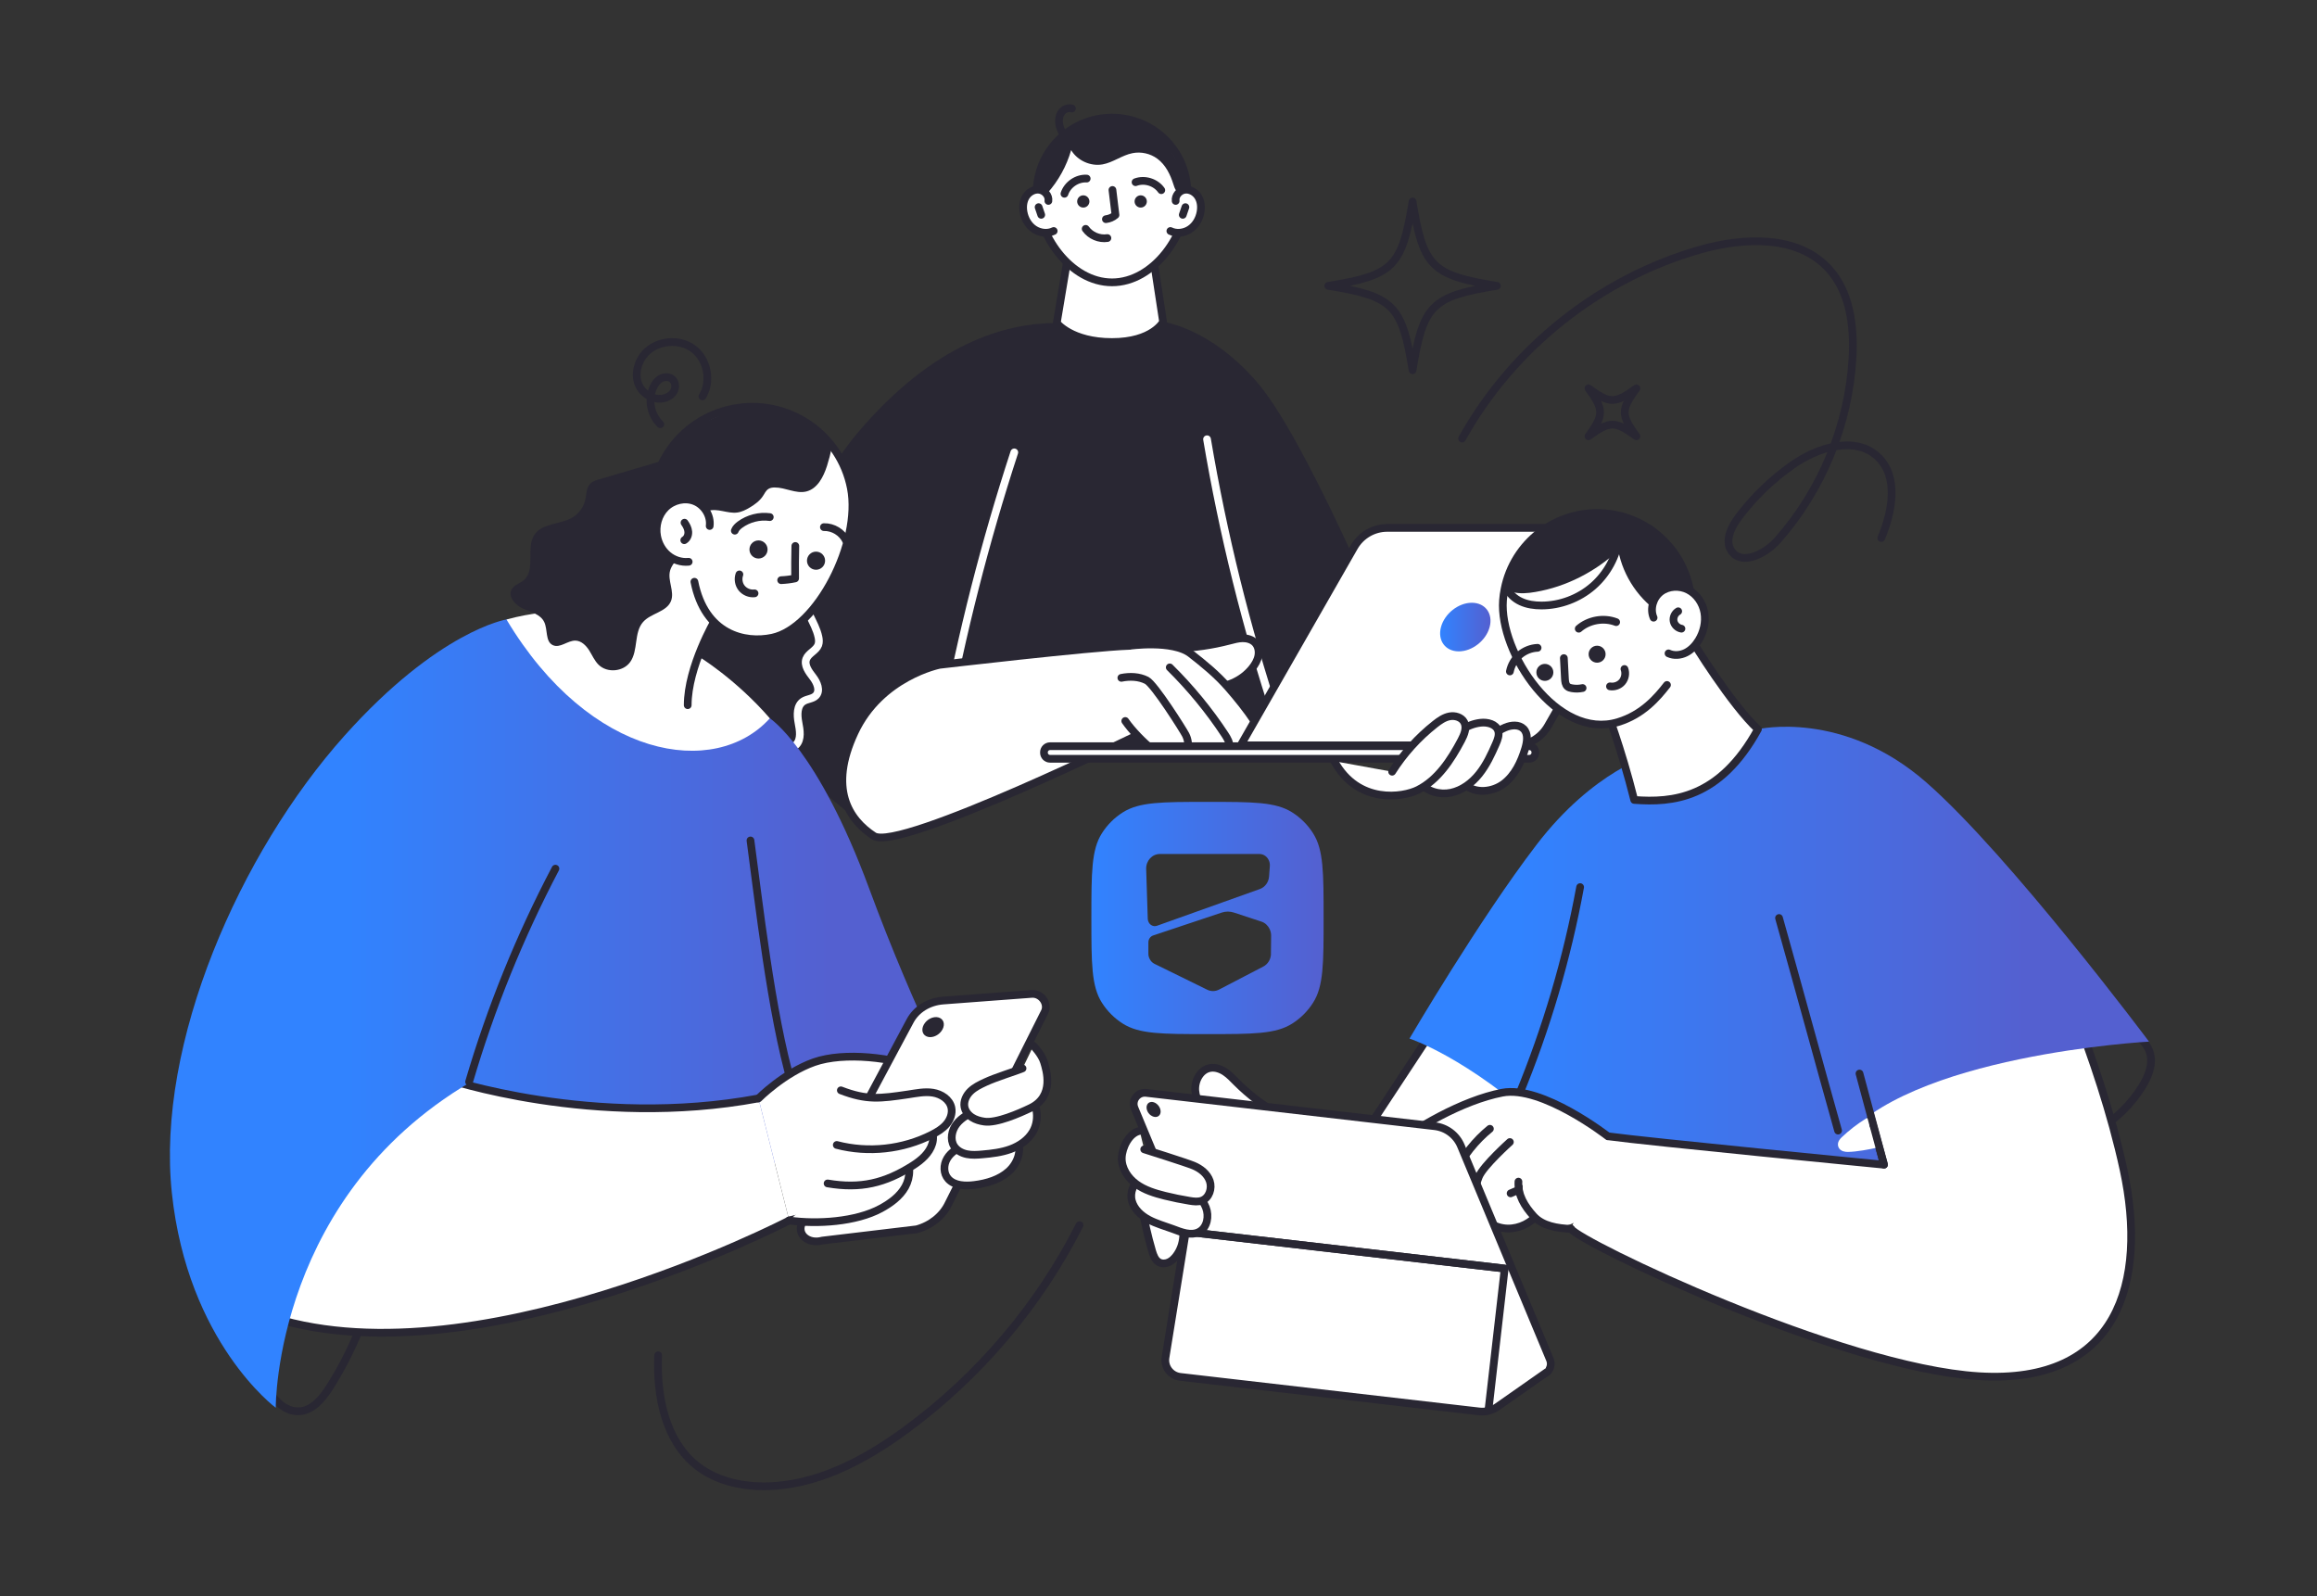 <svg width="450" height="310" viewBox="0 0 450 310" fill="none" xmlns="http://www.w3.org/2000/svg">
<rect x="0" y="0" width="450" height="310" fill="#333333" stroke="none"/>
<path d="M225.904 62.504C225.904 62.504 235.204 63.634 244.394 74.524C253.594 85.404 269.164 122.564 269.164 122.564L253.964 145.814H174.214L164.504 157.654L142.914 139.804C142.914 139.804 151.724 101.544 166.534 84.094C181.344 66.644 195.184 62.744 205.244 62.724C215.304 62.704 225.904 62.504 225.904 62.504Z" fill="#292733"/>
<path d="M234.426 85.305C237.536 103.725 242.046 121.915 247.906 139.655" stroke="white" stroke-width="1.5" stroke-linecap="round" stroke-linejoin="round"/>
<path d="M196.994 87.856C191.304 105.265 186.774 123.045 183.434 141.055" stroke="white" stroke-width="1.5" stroke-linecap="round" stroke-linejoin="round"/>
<path d="M215.275 125.934C216.905 125.654 218.555 125.374 220.215 125.444C221.875 125.514 223.555 125.964 224.855 127.004C226.185 128.064 226.975 129.644 227.685 131.184C228.315 132.564 228.905 134.084 228.545 135.554C228.045 137.574 225.925 138.754 223.915 139.304C222.215 139.764 220.405 139.964 218.685 139.594C216.965 139.224 215.325 138.234 214.405 136.724C213.485 135.214 213.405 133.174 214.395 131.714" fill="white"/>
<path d="M219.253 125.434C211.933 125.674 182.483 129.114 182.483 129.114C182.483 129.114 171.033 131.384 165.963 142.274C160.893 153.154 164.833 159.164 169.713 162.354C174.593 165.544 222.513 141.994 222.513 141.994" fill="white"/>
<path d="M219.253 125.434C211.933 125.674 182.483 129.114 182.483 129.114C182.483 129.114 171.033 131.384 165.963 142.274C160.893 153.154 164.833 159.164 169.713 162.354C174.593 165.544 222.513 141.994 222.513 141.994" stroke="#292733" stroke-width="1.5" stroke-linecap="round" stroke-linejoin="round"/>
<path d="M207.312 50.345L205.242 62.725C205.242 62.725 208.062 66.425 215.962 66.425C223.862 66.425 225.892 62.515 225.892 62.515L223.722 48.305" fill="white"/>
<path d="M207.312 50.345L205.242 62.725C205.242 62.725 208.062 66.425 215.962 66.425C223.862 66.425 225.892 62.515 225.892 62.515L223.722 48.305" stroke="#292733" stroke-width="1.5" stroke-linecap="round" stroke-linejoin="round"/>
<path d="M230.616 37.484C230.616 45.574 224.066 54.834 215.976 54.834C207.886 54.834 201.336 45.564 201.336 37.484C201.336 29.404 207.886 22.844 215.976 22.844C224.066 22.844 230.616 29.394 230.616 37.484Z" fill="white" stroke="#292733" stroke-width="1.5" stroke-linecap="round" stroke-linejoin="round"/>
<path d="M210.393 40.314C211.05 40.314 211.583 39.781 211.583 39.124C211.583 38.466 211.05 37.934 210.393 37.934C209.736 37.934 209.203 38.466 209.203 39.124C209.203 39.781 209.736 40.314 210.393 40.314Z" fill="#292733"/>
<path d="M221.545 40.314C222.203 40.314 222.735 39.781 222.735 39.124C222.735 38.466 222.203 37.934 221.545 37.934C220.888 37.934 220.355 38.466 220.355 39.124C220.355 39.781 220.888 40.314 221.545 40.314Z" fill="#292733"/>
<path d="M216.055 36.895C216.255 38.514 216.445 40.135 216.645 41.755C216.125 42.205 215.465 42.484 214.785 42.565" stroke="#292733" stroke-width="1.5" stroke-linecap="round" stroke-linejoin="round"/>
<path d="M206.734 37.632C207.314 35.842 209.184 34.572 211.054 34.682" stroke="#292733" stroke-width="1.5" stroke-linecap="round" stroke-linejoin="round"/>
<path d="M225.543 36.932C224.463 35.392 222.303 34.722 220.543 35.382" stroke="#292733" stroke-width="1.5" stroke-linecap="round" stroke-linejoin="round"/>
<path d="M210.855 44.445C211.795 45.755 213.486 46.475 215.076 46.235" stroke="#292733" stroke-width="1.5" stroke-linecap="round" stroke-linejoin="round"/>
<path d="M203.425 37.514C205.565 35.114 207.155 32.234 208.035 29.154C209.255 31.194 211.805 32.344 214.145 31.924C216.185 31.554 217.915 30.144 219.955 29.744C221.615 29.414 223.405 29.814 224.775 30.824C226.385 32.014 227.315 33.924 227.905 35.834C228.135 36.594 228.505 37.514 229.295 37.574C229.895 37.624 230.405 37.074 230.525 36.494C230.645 35.914 230.465 35.304 230.265 34.744C229.705 33.234 228.905 31.814 228.095 30.424C226.755 28.124 225.255 25.754 222.905 24.514C221.325 23.684 219.505 23.444 217.715 23.354C213.445 23.134 208.815 23.834 205.705 26.774C202.745 29.574 201.735 33.814 200.875 37.794" fill="#292733"/>
<path d="M203.614 39.022C203.764 37.992 202.874 36.992 201.844 36.852C200.814 36.712 199.774 37.332 199.234 38.222C198.694 39.112 198.604 40.212 198.794 41.232C199.034 42.542 199.744 43.782 200.854 44.522C201.964 45.262 203.454 45.452 204.644 44.862" fill="white"/>
<path d="M203.614 39.022C203.764 37.992 202.874 36.992 201.844 36.852C200.814 36.712 199.774 37.332 199.234 38.222C198.694 39.112 198.604 40.212 198.794 41.232C199.034 42.542 199.744 43.782 200.854 44.522C201.964 45.262 203.454 45.452 204.644 44.862" stroke="#292733" stroke-width="1.5" stroke-linecap="round" stroke-linejoin="round"/>
<path d="M201.715 40.23C201.885 40.73 202.055 41.221 202.225 41.721" stroke="#292733" stroke-width="1.5" stroke-linecap="round" stroke-linejoin="round"/>
<path d="M228.335 39.022C228.185 37.992 229.075 36.992 230.105 36.852C231.135 36.712 232.175 37.332 232.715 38.222C233.255 39.112 233.345 40.212 233.155 41.232C232.915 42.542 232.205 43.782 231.095 44.522C229.995 45.262 228.495 45.452 227.305 44.862" fill="white"/>
<path d="M228.335 39.022C228.185 37.992 229.075 36.992 230.105 36.852C231.135 36.712 232.175 37.332 232.715 38.222C233.255 39.112 233.345 40.212 233.155 41.232C232.915 42.542 232.205 43.782 231.095 44.522C229.995 45.262 228.495 45.452 227.305 44.862" stroke="#292733" stroke-width="1.5" stroke-linecap="round" stroke-linejoin="round"/>
<path d="M230.225 40.23L229.715 41.721" stroke="#292733" stroke-width="1.5" stroke-linecap="round" stroke-linejoin="round"/>
<path d="M228.453 125.903C231.923 125.803 235.383 125.313 238.743 124.433C239.603 124.213 240.463 123.963 241.343 123.953C242.223 123.943 243.163 124.203 243.763 124.843C244.373 125.493 244.553 126.473 244.393 127.353C244.233 128.233 243.763 129.033 243.213 129.733C241.203 132.273 237.873 133.703 234.643 133.413" fill="white"/>
<path d="M228.453 125.903C231.923 125.803 235.383 125.313 238.743 124.433C239.603 124.213 240.463 123.963 241.343 123.953C242.223 123.943 243.163 124.203 243.763 124.843C244.373 125.493 244.553 126.473 244.393 127.353C244.233 128.233 243.763 129.033 243.213 129.733C241.203 132.273 237.873 133.703 234.643 133.413" stroke="#292733" stroke-width="1.5" stroke-linecap="round" stroke-linejoin="round"/>
<path d="M206.445 26.024C206.095 25.364 205.785 24.654 205.695 23.914C205.605 23.174 205.735 22.374 206.195 21.774C206.655 21.174 207.475 20.844 208.195 21.074" stroke="#292733" stroke-width="1.5" stroke-linecap="round" stroke-linejoin="round"/>
<path d="M219.254 125.432C219.254 125.432 227.764 124.222 231.254 126.942C233.834 128.952 236.364 131.032 238.514 133.492C240.364 135.612 242.134 137.802 243.694 140.152C244.294 141.062 244.874 142.012 245.104 143.072C245.334 144.132 245.144 145.342 244.384 146.122C243.724 146.792 242.724 147.052 241.784 146.972C240.844 146.892 239.954 146.512 239.124 146.072C234.734 143.752 231.554 139.702 228.524 135.772" fill="white"/>
<path d="M219.254 125.432C219.254 125.432 227.764 124.222 231.254 126.942C233.834 128.952 236.364 131.032 238.514 133.492C240.364 135.612 242.134 137.802 243.694 140.152C244.294 141.062 244.874 142.012 245.104 143.072C245.334 144.132 245.144 145.342 244.384 146.122C243.724 146.792 242.724 147.052 241.784 146.972C240.844 146.892 239.954 146.512 239.124 146.072C234.734 143.752 231.554 139.702 228.524 135.772" stroke="#292733" stroke-width="1.5" stroke-linecap="round" stroke-linejoin="round"/>
<path d="M227.186 129.613C231.196 133.573 234.796 137.943 237.896 142.653C238.396 143.413 238.906 144.273 238.756 145.173C238.626 145.953 237.986 146.593 237.256 146.883C236.526 147.173 235.696 147.193 234.906 147.103C232.256 146.803 229.826 145.443 227.806 143.703C225.786 141.963 224.146 139.843 222.516 137.743" fill="white"/>
<path d="M227.186 129.613C231.196 133.573 234.796 137.943 237.896 142.653C238.396 143.413 238.906 144.273 238.756 145.173C238.626 145.953 237.986 146.593 237.256 146.883C236.526 147.173 235.696 147.193 234.906 147.103C232.256 146.803 229.826 145.443 227.806 143.703C225.786 141.963 224.146 139.843 222.516 137.743" stroke="#292733" stroke-width="1.5" stroke-linecap="round" stroke-linejoin="round"/>
<path d="M218.545 140.024C219.775 141.814 222.145 144.274 223.875 145.594C224.885 146.364 226.005 147.064 227.265 147.214C228.525 147.364 229.935 146.834 230.485 145.704C230.935 144.774 230.745 143.644 230.285 142.724C229.825 141.804 224.205 132.904 222.705 132.134C221.205 131.374 219.435 131.314 217.785 131.644" fill="white"/>
<path d="M218.545 140.024C219.775 141.814 222.145 144.274 223.875 145.594C224.885 146.364 226.005 147.064 227.265 147.214C228.525 147.364 229.935 146.834 230.485 145.704C230.935 144.774 230.745 143.644 230.285 142.724C229.825 141.804 224.205 132.904 222.705 132.134C221.205 131.374 219.435 131.314 217.785 131.644" stroke="#292733" stroke-width="1.5" stroke-linecap="round" stroke-linejoin="round"/>
<path d="M297.014 144.922H203.934C203.282 144.922 202.754 145.45 202.754 146.102V146.182C202.754 146.834 203.282 147.362 203.934 147.362H297.014C297.666 147.362 298.194 146.834 298.194 146.182V146.102C298.194 145.45 297.666 144.922 297.014 144.922Z" fill="white" stroke="#292733" stroke-width="1.5" stroke-linecap="round" stroke-linejoin="round"/>
<path d="M294.195 144.753H240.965L263.005 106.243C264.325 103.943 266.765 102.523 269.415 102.523H319.545C320.925 102.523 321.785 104.013 321.105 105.213L300.605 141.033C299.285 143.333 296.845 144.753 294.195 144.753Z" fill="white" stroke="#292733" stroke-width="1.5" stroke-linecap="round" stroke-linejoin="round"/>
<path d="M284.523 152.382C286.553 154.192 289.883 153.852 292.053 152.212C294.223 150.572 295.433 147.962 296.223 145.352C296.603 144.072 296.843 142.502 295.903 141.552C295.013 140.652 293.503 140.792 292.343 141.282C290.583 142.012 289.103 143.392 288.243 145.092" fill="white"/>
<path d="M284.523 152.382C286.553 154.192 289.883 153.852 292.053 152.212C294.223 150.572 295.433 147.962 296.223 145.352C296.603 144.072 296.843 142.502 295.903 141.552C295.013 140.652 293.503 140.792 292.343 141.282C290.583 142.012 289.103 143.392 288.243 145.092" stroke="#292733" stroke-width="1.5" stroke-linecap="round" stroke-linejoin="round"/>
<path d="M275.754 151.955C277.114 153.735 279.604 154.415 281.804 153.955C283.994 153.495 285.884 152.055 287.284 150.305C288.684 148.555 289.634 146.495 290.534 144.445C290.884 143.635 291.234 142.735 290.964 141.905C290.544 140.615 288.884 140.205 287.534 140.365C284.894 140.665 282.464 142.375 281.284 144.755" fill="white"/>
<path d="M275.754 151.955C277.114 153.735 279.604 154.415 281.804 153.955C283.994 153.495 285.884 152.055 287.284 150.305C288.684 148.555 289.634 146.495 290.534 144.445C290.884 143.635 291.234 142.735 290.964 141.905C290.544 140.615 288.884 140.205 287.534 140.365C284.894 140.665 282.464 142.375 281.284 144.755" stroke="#292733" stroke-width="1.5" stroke-linecap="round" stroke-linejoin="round"/>
<path d="M259.145 147.833C263.795 156.293 272.535 154.843 275.385 153.413C279.255 151.463 281.765 147.613 283.795 143.783C284.375 142.683 284.945 141.343 284.355 140.243C283.845 139.293 282.595 138.923 281.535 139.123C280.475 139.323 279.555 139.973 278.705 140.643C275.435 143.223 272.605 146.353 270.375 149.873" fill="white"/>
<path d="M259.145 147.833C263.795 156.293 272.535 154.843 275.385 153.413C279.255 151.463 281.765 147.613 283.795 143.783C284.375 142.683 284.945 141.343 284.355 140.243C283.845 139.293 282.595 138.923 281.535 139.123C280.475 139.323 279.555 139.973 278.705 140.643C275.435 143.223 272.605 146.353 270.375 149.873" stroke="#292733" stroke-width="1.5" stroke-linecap="round" stroke-linejoin="round"/>
<path d="M289.313 121.783C290.013 119.173 288.463 117.062 285.853 117.062C283.243 117.062 280.563 119.173 279.863 121.783C279.163 124.393 280.713 126.503 283.323 126.503C285.933 126.503 288.613 124.393 289.313 121.783Z" fill="url(#paint0_linear_8300_324)"/>
<path fill-rule="evenodd" clip-rule="evenodd" d="M255.025 161.834C253.985 160.194 252.595 158.804 250.965 157.774C247.755 155.734 243.345 155.734 234.515 155.734C225.685 155.734 221.285 155.734 218.065 157.774C216.425 158.814 215.035 160.204 214.005 161.834C211.965 165.044 211.965 169.454 211.965 178.284C211.965 187.114 211.965 191.514 214.005 194.734C215.045 196.374 216.435 197.764 218.065 198.794C221.275 200.834 225.685 200.834 234.515 200.834C243.345 200.834 247.745 200.834 250.965 198.794C252.605 197.754 253.995 196.364 255.025 194.734C257.065 191.524 257.065 187.114 257.065 178.284C257.065 169.454 257.065 165.054 255.025 161.834ZM222.605 168.764C222.555 167.174 223.765 165.854 225.265 165.854H244.605C245.385 165.854 246.055 166.324 246.385 167.004C246.565 167.354 246.655 167.754 246.625 168.184L246.475 170.214C246.395 171.344 245.685 172.304 244.675 172.664L224.705 179.794C224.055 180.024 223.375 179.694 223.085 179.094C222.985 178.904 222.925 178.694 222.915 178.454L222.605 168.764ZM246.845 185.224C246.835 186.284 246.255 187.244 245.355 187.714L236.765 192.184C236.045 192.564 235.195 192.574 234.465 192.214L224.215 187.184C223.805 186.984 223.485 186.644 223.285 186.234C223.125 185.924 223.035 185.584 223.035 185.214V183.014C223.035 182.404 223.415 181.854 223.965 181.674L237.275 177.234C238.055 176.974 238.885 176.974 239.665 177.234L244.985 178.984C245.685 179.214 246.235 179.724 246.555 180.374C246.765 180.784 246.885 181.264 246.875 181.754L246.835 185.234L246.845 185.224Z" fill="url(#paint1_linear_8300_324)"/>
<path d="M290.725 55.513C278.065 57.563 276.395 59.233 274.345 71.893C272.295 59.233 270.625 57.563 257.965 55.513C270.625 53.463 272.295 51.793 274.345 39.133C276.395 51.793 278.065 53.463 290.725 55.513Z" stroke="#292733" stroke-width="1.5" stroke-linecap="round" stroke-linejoin="round"/>
<path d="M317.814 84.732C313.634 81.712 312.684 81.712 308.504 84.732C311.524 80.552 311.524 79.602 308.504 75.422C312.684 78.442 313.634 78.442 317.814 75.422C314.794 79.602 314.794 80.552 317.814 84.732Z" stroke="#292733" stroke-width="1.5" stroke-linecap="round" stroke-linejoin="round"/>
<path d="M156.164 115.273C155.924 118.253 158.344 120.783 158.954 123.703C159.064 124.203 159.104 124.743 158.934 125.233C158.514 126.373 157.034 126.843 156.594 127.973C156.124 129.203 157.094 130.473 157.894 131.513C158.704 132.563 159.374 134.133 158.464 135.093C157.834 135.753 156.764 135.713 156.004 136.213C154.744 137.033 154.794 138.863 155.074 140.333C155.354 141.803 155.664 143.533 154.644 144.633C153.784 145.563 152.344 145.603 151.074 145.473C147.184 145.093 143.374 143.823 140.044 141.773C137.604 140.273 135.314 138.323 132.504 137.813C130.944 137.523 129.144 137.633 128.024 136.513C127.214 135.703 127.014 134.473 126.864 133.333C126.264 128.823 125.774 123.803 128.434 120.123" fill="#292733"/>
<path d="M156.164 115.273C155.924 118.253 158.344 120.783 158.954 123.703C159.064 124.203 159.104 124.743 158.934 125.233C158.514 126.373 157.034 126.843 156.594 127.973C156.124 129.203 157.094 130.473 157.894 131.513C158.704 132.563 159.374 134.133 158.464 135.093C157.834 135.753 156.764 135.713 156.004 136.213C154.744 137.033 154.794 138.863 155.074 140.333C155.354 141.803 155.664 143.533 154.644 144.633C153.784 145.563 152.344 145.603 151.074 145.473C147.184 145.093 143.374 143.823 140.044 141.773C137.604 140.273 135.314 138.323 132.504 137.813C130.944 137.523 129.144 137.633 128.024 136.513C127.214 135.703 127.014 134.473 126.864 133.333C126.264 128.823 125.774 123.803 128.434 120.123" stroke="white" stroke-width="1.5" stroke-linecap="round" stroke-linejoin="round"/>
<path d="M48.727 261.105C49.257 263.985 50.277 266.785 51.717 269.345C53.087 271.785 55.317 274.235 58.107 274.085C60.737 273.945 62.637 271.595 64.047 269.375C68.437 262.455 71.587 254.735 73.287 246.715" stroke="#292733" stroke-width="1.5" stroke-linecap="round" stroke-linejoin="round"/>
<path d="M149.513 139.495C149.513 139.495 158.833 145.545 168.793 172.525C177.773 196.855 187.323 214.975 187.323 214.975L144.993 221.765L130.523 138.645L149.513 139.505V139.495Z" fill="url(#paint2_linear_8300_324)"/>
<path d="M141.646 139.143C141.646 139.143 151.386 167.023 154.466 185.503C157.546 203.973 149.516 228.943 149.516 228.943H90.156L76.816 206.363L98.366 120.293L141.646 139.133V139.143Z" fill="url(#paint3_linear_8300_324)"/>
<path d="M153.275 237.035C153.275 237.035 91.105 269.365 51.164 255.285C48.084 226.895 86.394 209.445 86.394 209.445C86.394 209.445 115.295 219.295 147.305 213.325" fill="white"/>
<path d="M153.275 237.035C153.275 237.035 91.105 269.365 51.164 255.285C48.084 226.895 86.394 209.445 86.394 209.445C86.394 209.445 115.295 219.295 147.305 213.325" stroke="#292733" stroke-width="1.5" stroke-linecap="round" stroke-linejoin="round"/>
<path d="M98.365 120.303C98.365 120.303 85.195 122.423 66.895 142.893C46.595 165.603 30.295 202.603 33.375 231.673C36.455 260.753 53.555 273.403 53.555 273.403C53.555 273.403 53.215 231.333 93.235 209.093C100.765 181.043 111.025 157.443 111.025 157.443L98.365 120.293V120.303Z" fill="url(#paint4_linear_8300_324)"/>
<path d="M135.607 127.444C135.607 127.444 142.837 131.804 149.517 139.504C138.857 151.284 114.617 147.464 98.367 120.314C108.117 117.614 117.347 118.984 117.347 118.984" fill="white"/>
<path d="M133.565 136.955C133.565 129.475 138.855 120.445 138.855 120.445C138.855 120.445 135.185 105.735 131.075 103.965C126.955 102.195 121.415 111.275 112.395 120.305" fill="white"/>
<path d="M133.565 136.955C133.565 129.475 138.855 120.445 138.855 120.445C138.855 120.445 135.185 105.735 131.075 103.965C126.955 102.195 121.415 111.275 112.395 120.305" stroke="#292733" stroke-width="1.5" stroke-linecap="round" stroke-linejoin="round"/>
<path d="M129.444 106.713C128.364 104.483 127.404 104.503 126.954 102.193C124.914 91.623 131.834 81.393 142.414 79.353C152.984 77.313 163.214 84.233 165.254 94.813C167.294 105.383 158.734 121.963 150.004 123.843C144.604 125.003 136.894 123.223 134.864 112.983" fill="white"/>
<path d="M129.444 106.713C128.364 104.483 127.404 104.503 126.954 102.193C124.914 91.623 131.834 81.393 142.414 79.353C152.984 77.313 163.214 84.233 165.254 94.813C167.294 105.383 158.734 121.963 150.004 123.843C144.604 125.003 136.894 123.223 134.864 112.983" stroke="#292733" stroke-width="1.5" stroke-linecap="round" stroke-linejoin="round"/>
<path d="M147.315 108.473C148.287 108.473 149.075 107.685 149.075 106.713C149.075 105.741 148.287 104.953 147.315 104.953C146.343 104.953 145.555 105.741 145.555 106.713C145.555 107.685 146.343 108.473 147.315 108.473Z" fill="#292733"/>
<path d="M158.487 110.653C159.459 110.653 160.247 109.865 160.247 108.893C160.247 107.921 159.459 107.133 158.487 107.133C157.515 107.133 156.727 107.921 156.727 108.893C156.727 109.865 157.515 110.653 158.487 110.653Z" fill="#292733"/>
<path d="M154.465 106.035C154.415 108.135 154.405 110.235 154.425 112.335C153.535 112.525 152.625 112.635 151.715 112.675" stroke="#292733" stroke-width="1.5" stroke-linecap="round" stroke-linejoin="round"/>
<path d="M142.715 103.063C142.895 102.583 143.295 102.213 143.705 101.903C145.355 100.693 147.485 100.143 149.505 100.423" stroke="#292733" stroke-width="1.5" stroke-linecap="round" stroke-linejoin="round"/>
<path d="M160.016 102.373C161.806 102.323 163.576 103.403 164.336 105.023" stroke="#292733" stroke-width="1.5" stroke-linecap="round" stroke-linejoin="round"/>
<path d="M143.605 111.555C143.285 112.435 143.455 113.485 144.045 114.215C144.635 114.945 145.615 115.345 146.545 115.235" stroke="#292733" stroke-width="1.5" stroke-linecap="round" stroke-linejoin="round"/>
<path d="M161.565 86.822C161.315 88.062 160.995 89.292 160.615 90.492C159.935 92.612 158.755 94.922 156.595 95.452C154.575 95.942 152.545 94.662 150.465 94.672C150.035 94.672 149.575 94.732 149.215 94.972C148.735 95.292 148.495 95.852 148.175 96.332C147.555 97.282 146.605 97.972 145.635 98.552C144.865 99.012 144.045 99.432 143.155 99.542C141.265 99.782 139.315 98.632 137.515 99.232C136.435 99.592 135.655 100.502 134.895 101.352C133.865 102.512 132.765 103.612 131.615 104.652C131.425 104.822 131.215 105.002 130.965 105.072C130.585 105.182 130.185 105.012 129.815 104.842C129.105 104.522 128.375 104.192 127.825 103.642C126.815 102.652 126.525 101.142 126.425 99.722C126.195 96.612 126.595 93.432 127.795 90.562C128.995 87.682 131.035 85.132 133.695 83.502C134.745 82.862 135.865 82.372 136.995 81.882C138.295 81.312 139.595 80.742 140.905 80.182C141.895 79.752 142.895 79.312 143.935 79.062C147.595 78.162 151.435 79.472 154.795 81.192C157.105 82.372 159.395 83.822 160.755 86.032" fill="#292733"/>
<path d="M128.257 89.594C124.267 90.764 120.287 91.944 116.297 93.114C115.717 93.284 115.127 93.464 114.687 93.884C113.857 94.674 113.917 95.974 113.667 97.084C113.347 98.494 112.437 99.754 111.197 100.494C108.827 101.904 105.347 101.554 103.807 103.834C102.057 106.414 104.117 110.664 101.737 112.674C100.987 113.304 99.897 113.574 99.397 114.414C98.557 115.844 100.067 117.544 101.587 118.204C103.107 118.864 104.967 119.294 105.687 120.784C106.417 122.284 105.867 124.584 107.367 125.294C108.757 125.954 110.237 124.374 111.767 124.414C112.897 124.444 113.807 125.344 114.417 126.294C115.017 127.244 115.457 128.324 116.267 129.114C117.937 130.744 121.047 130.464 122.397 128.564C123.997 126.304 123.077 122.834 124.917 120.774C126.437 119.074 129.437 118.864 130.307 116.754C131.067 114.894 129.597 112.734 130.147 110.804C130.727 108.754 133.427 107.324 132.887 105.264" fill="#292733"/>
<path d="M137.833 102.152C138.093 100.142 136.783 98.082 134.903 97.332C133.023 96.582 130.733 97.132 129.293 98.552C127.843 99.972 127.253 102.152 127.623 104.142C127.883 105.562 128.623 106.902 129.733 107.832C130.843 108.762 132.323 109.252 133.753 109.102" fill="white"/>
<path d="M137.833 102.152C138.093 100.142 136.783 98.082 134.903 97.332C133.023 96.582 130.733 97.132 129.293 98.552C127.843 99.972 127.253 102.152 127.623 104.142C127.883 105.562 128.623 106.902 129.733 107.832C130.843 108.762 132.323 109.252 133.753 109.102" stroke="#292733" stroke-width="1.5" stroke-linecap="round" stroke-linejoin="round"/>
<path d="M132.945 101.512C133.315 102.032 133.625 102.622 133.675 103.262C133.725 103.902 133.455 104.592 132.895 104.912" stroke="#292733" stroke-width="1.5" stroke-linecap="round" stroke-linejoin="round"/>
<path d="M91.106 210.103C95.305 195.793 100.935 181.903 107.875 168.703" stroke="#292733" stroke-width="1.5" stroke-linecap="round" stroke-linejoin="round"/>
<path d="M153.774 210.513C149.764 196.863 147.314 174.623 145.754 163.223" stroke="#292733" stroke-width="1.5" stroke-linecap="round" stroke-linejoin="round"/>
<path d="M147.316 213.325C147.316 213.325 152.256 208.345 158.106 206.285C163.966 204.225 173.566 205.365 179.306 207.695L165.526 233.965L153.276 237.025" fill="white"/>
<path d="M147.316 213.325C147.316 213.325 152.256 208.345 158.106 206.285C163.966 204.225 173.566 205.365 179.306 207.695L165.526 233.965L153.276 237.025" stroke="#292733" stroke-width="1.5" stroke-linecap="round" stroke-linejoin="round"/>
<path d="M200.376 193.023L183.196 194.313C180.396 194.523 177.976 195.993 176.756 198.273L155.826 237.423C154.626 239.663 156.926 241.703 159.716 240.933L178.036 238.743C180.826 237.983 183.116 236.113 184.226 233.743L202.916 196.473C203.666 194.873 202.216 192.883 200.376 193.023Z" fill="white" stroke="#292733" stroke-width="1.5" stroke-linecap="round" stroke-linejoin="round"/>
<path d="M182.824 200.273C182.094 201.253 180.784 201.693 179.894 201.253C179.004 200.813 178.884 199.653 179.634 198.663C180.384 197.673 181.694 197.263 182.574 197.713C183.454 198.163 183.554 199.303 182.824 200.273Z" fill="#292733"/>
<path d="M163.896 233.383C160.996 236.083 155.856 235.343 153.366 232.263C150.876 229.183 150.996 224.483 153.116 221.143C154.866 218.383 157.816 216.463 161.006 215.783C164.196 215.103 167.596 215.613 170.546 217.013C171.736 217.583 172.916 218.363 173.446 219.563C174.056 220.953 173.676 222.563 173.126 223.973C171.676 227.703 169.126 230.993 165.876 233.333" fill="white"/>
<path d="M153.273 237.033C158.703 237.793 166.253 237.313 171.073 234.703C172.953 233.683 174.773 232.363 175.813 230.493C176.853 228.623 176.953 226.103 175.583 224.453L166.453 224.943" fill="white"/>
<path d="M153.273 237.033C158.703 237.793 166.253 237.313 171.073 234.703C172.953 233.683 174.773 232.363 175.813 230.493C176.853 228.623 176.953 226.103 175.583 224.453L166.453 224.943" stroke="#292733" stroke-width="1.5" stroke-linecap="round" stroke-linejoin="round"/>
<path d="M160.734 229.834C167.134 230.914 171.834 229.814 177.284 226.364C178.924 225.324 180.504 223.964 181.064 222.104C181.624 220.244 180.714 217.854 178.824 217.424L164.794 217.074" fill="white"/>
<path d="M160.734 229.834C167.134 230.914 171.834 229.814 177.284 226.364C178.924 225.324 180.504 223.964 181.064 222.104C181.624 220.244 180.714 217.854 178.824 217.424L164.794 217.074" stroke="#292733" stroke-width="1.5" stroke-linecap="round" stroke-linejoin="round"/>
<path d="M163.306 211.754C168.376 213.704 170.946 213.344 176.326 212.554C177.946 212.314 179.576 211.954 181.196 212.214C182.816 212.474 184.436 213.514 184.776 215.114C185.016 216.244 184.566 217.444 183.806 218.334C183.046 219.224 182.036 219.824 181.006 220.354C175.356 223.234 168.646 223.964 162.516 222.364" fill="white"/>
<path d="M163.306 211.754C168.376 213.704 170.946 213.344 176.326 212.554C177.946 212.314 179.576 211.954 181.196 212.214C182.816 212.474 184.436 213.514 184.776 215.114C185.016 216.244 184.566 217.444 183.806 218.334C183.046 219.224 182.036 219.824 181.006 220.354C175.356 223.234 168.646 223.964 162.516 222.364" stroke="#292733" stroke-width="1.5" stroke-linecap="round" stroke-linejoin="round"/>
<path d="M136.425 76.993C138.225 74.053 137.415 69.803 134.665 67.743C131.905 65.674 127.605 66.094 125.285 68.644C123.845 70.234 123.205 72.633 124.005 74.624C124.805 76.614 127.185 77.944 129.225 77.273C129.965 77.034 130.655 76.523 130.965 75.814C131.275 75.103 131.165 74.174 130.575 73.653C129.985 73.133 129.065 73.133 128.365 73.504C127.665 73.874 127.185 74.543 126.865 75.263C125.795 77.614 126.375 80.614 128.245 82.394" stroke="#292733" stroke-width="1.5" stroke-linecap="round" stroke-linejoin="round"/>
<path d="M187.517 222.415C186.077 222.895 184.707 223.735 183.957 224.985C183.207 226.235 183.197 227.915 184.197 228.995C185.367 230.265 187.447 230.365 189.237 230.135C191.677 229.835 194.147 229.085 195.917 227.485C197.687 225.885 198.547 223.305 197.527 221.215" fill="white"/>
<path d="M187.517 222.415C186.077 222.895 184.707 223.735 183.957 224.985C183.207 226.235 183.197 227.915 184.197 228.995C185.367 230.265 187.447 230.365 189.237 230.135C191.677 229.835 194.147 229.085 195.917 227.485C197.687 225.885 198.547 223.305 197.527 221.215" stroke="#292733" stroke-width="1.5" stroke-linecap="round" stroke-linejoin="round"/>
<path d="M189.534 215.664C188.144 216.324 186.734 217.074 185.784 218.294C184.834 219.514 184.474 221.304 185.304 222.604C185.844 223.444 186.804 223.954 187.794 224.154C188.784 224.354 189.794 224.284 190.794 224.194C192.654 224.034 194.524 223.814 196.274 223.174C198.024 222.524 199.654 221.414 200.594 219.804C202.104 217.214 201.384 213.554 199.004 211.734" fill="white"/>
<path d="M189.534 215.664C188.144 216.324 186.734 217.074 185.784 218.294C184.834 219.514 184.474 221.304 185.304 222.604C185.844 223.444 186.804 223.954 187.794 224.154C188.784 224.354 189.794 224.284 190.794 224.194C192.654 224.034 194.524 223.814 196.274 223.174C198.024 222.524 199.654 221.414 200.594 219.804C202.104 217.214 201.384 213.554 199.004 211.734" stroke="#292733" stroke-width="1.5" stroke-linecap="round" stroke-linejoin="round"/>
<path d="M198.595 207.492C197.255 208.052 193.425 209.202 191.345 210.182C190.325 210.662 189.285 211.152 188.475 211.942C187.665 212.722 187.115 213.862 187.315 214.972C187.475 215.812 188.045 216.532 188.765 217.002C189.485 217.472 190.325 217.702 191.165 217.822C193.535 218.172 197.965 216.232 200.125 215.192C204.875 212.902 203.225 207.792 202.765 206.272C202.305 204.752 200.715 203.102 200.715 203.102" fill="white"/>
<path d="M198.595 207.492C197.255 208.052 193.425 209.202 191.345 210.182C190.325 210.662 189.285 211.152 188.475 211.942C187.665 212.722 187.115 213.862 187.315 214.972C187.475 215.812 188.045 216.532 188.765 217.002C189.485 217.472 190.325 217.702 191.165 217.822C193.535 218.172 197.965 216.232 200.125 215.192C204.875 212.902 203.225 207.792 202.765 206.272C202.305 204.752 200.715 203.102 200.715 203.102" stroke="#292733" stroke-width="1.5" stroke-linecap="round" stroke-linejoin="round"/>
<path d="M281.066 195.805C274.796 205.325 268.536 214.835 262.266 224.355C266.946 228.905 273.016 232.145 279.496 232.955C285.976 233.765 292.846 232.005 297.816 227.765C301.936 224.255 304.576 219.255 306.016 214.035C307.456 208.815 307.766 203.365 307.816 197.955" fill="white"/>
<path d="M281.066 195.805C274.796 205.325 268.536 214.835 262.266 224.355C266.946 228.905 273.016 232.145 279.496 232.955C285.976 233.765 292.846 232.005 297.816 227.765C301.936 224.255 304.576 219.255 306.016 214.035C307.456 208.815 307.766 203.365 307.816 197.955" stroke="#292733" stroke-width="1.5" stroke-linecap="round" stroke-linejoin="round"/>
<path d="M411.226 199.113C413.856 200.273 416.766 201.743 417.566 204.493C418.206 206.693 417.256 209.043 416.046 211.003C413.926 214.433 410.966 217.343 407.496 219.393" stroke="#292733" stroke-width="1.5" stroke-linecap="round" stroke-linejoin="round"/>
<path d="M320.846 146.533C320.846 146.533 309.496 149.573 298.386 164.103C287.266 178.633 273.746 201.703 273.746 201.703C273.746 201.703 284.756 205.203 300.036 219.123C315.316 233.043 331.126 217.933 331.126 217.933L325.796 163.763L320.846 146.523V146.533Z" fill="url(#paint5_linear_8300_324)"/>
<path d="M317.394 155.355C317.394 155.355 310.564 156.345 307.364 171.885C304.164 187.435 285.234 241.505 285.234 241.505C285.234 241.505 293.784 225.955 317.394 241.505C340.994 257.055 373.104 262.125 374.454 261.785C375.804 261.445 396.754 250.265 396.754 250.265L371.404 167.495L341.414 141.625L317.384 155.355H317.394Z" fill="url(#paint6_linear_8300_324)"/>
<path d="M305.125 238.665C306.755 241.255 357.435 265.625 384.345 267.275C411.255 268.915 417.175 249.135 412.425 227.135C407.665 205.135 397.115 182.695 397.115 182.695L358.385 199.075L365.905 226.195C365.905 226.195 319.915 221.735 312.265 220.675" fill="white"/>
<path d="M305.125 238.665C306.755 241.255 357.435 265.625 384.345 267.275C411.255 268.915 417.175 249.135 412.425 227.135C407.665 205.135 397.115 182.695 397.115 182.695L358.385 199.075L365.905 226.195C365.905 226.195 319.915 221.735 312.265 220.675" stroke="#292733" stroke-width="1.5" stroke-linecap="round" stroke-linejoin="round"/>
<path d="M341.424 141.623C341.424 141.623 357.894 137.753 374.114 151.943C390.334 166.133 417.374 202.293 417.374 202.293C417.374 202.293 370.064 204.843 357.214 222.153C347.414 184.383 341.414 163.083 341.414 163.083V141.603L341.424 141.623Z" fill="url(#paint7_linear_8300_324)"/>
<path d="M328.514 124.125C328.574 124.455 336.444 137.085 341.424 141.625C334.004 155.135 324.814 155.915 317.394 155.355C314.844 145.165 311.844 137.415 311.844 137.415" fill="white"/>
<path d="M328.514 124.125C328.574 124.455 336.444 137.085 341.424 141.625C334.004 155.135 324.814 155.915 317.394 155.355C314.844 145.165 311.844 137.415 311.844 137.415" stroke="#292733" stroke-width="1.5" stroke-linecap="round" stroke-linejoin="round"/>
<path d="M323.757 133.026C321.857 135.456 319.057 138.776 314.257 140.236C302.377 143.836 291.157 126.696 291.907 116.606C291.967 115.856 292.057 115.116 292.217 114.386C293.987 105.426 302.197 98.986 311.547 99.676C321.647 100.426 329.217 109.216 328.477 119.316C328.377 120.666 328.237 121.966 328.047 123.226" fill="white"/>
<path d="M323.757 133.026C321.857 135.456 319.057 138.776 314.257 140.236C302.377 143.836 291.157 126.696 291.907 116.606C291.967 115.856 292.057 115.116 292.217 114.386C293.987 105.426 302.197 98.986 311.547 99.676C321.647 100.426 329.217 109.216 328.477 119.316C328.377 120.666 328.237 121.966 328.047 123.226" stroke="#292733" stroke-width="1.5" stroke-linecap="round" stroke-linejoin="round"/>
<path d="M300.037 132.234C300.948 132.234 301.687 131.495 301.687 130.584C301.687 129.672 300.948 128.934 300.037 128.934C299.125 128.934 298.387 129.672 298.387 130.584C298.387 131.495 299.125 132.234 300.037 132.234Z" fill="#292733"/>
<path d="M310.185 128.702C311.096 128.702 311.835 127.964 311.835 127.052C311.835 126.141 311.096 125.402 310.185 125.402C309.274 125.402 308.535 126.141 308.535 127.052C308.535 127.964 309.274 128.702 310.185 128.702Z" fill="#292733"/>
<path d="M303.727 127.812C303.797 129.143 303.867 130.473 303.937 131.803C303.967 132.353 304.027 132.973 304.447 133.333C304.677 133.533 304.987 133.613 305.287 133.663C305.977 133.783 306.687 133.773 307.367 133.623" stroke="#292733" stroke-width="1.5" stroke-linecap="round" stroke-linejoin="round"/>
<path d="M312.684 133.296C313.554 133.446 314.504 133.106 315.064 132.426C315.624 131.746 315.804 130.756 315.494 129.926" stroke="#292733" stroke-width="1.5" stroke-linecap="round" stroke-linejoin="round"/>
<path d="M293.246 130.403C293.496 129.163 294.176 128.003 295.146 127.183C296.116 126.363 297.356 125.863 298.626 125.812" stroke="#292733" stroke-width="1.5" stroke-linecap="round" stroke-linejoin="round"/>
<path d="M306.617 122.103C308.567 120.403 311.477 119.893 313.887 120.823" stroke="#292733" stroke-width="1.5" stroke-linecap="round" stroke-linejoin="round"/>
<path d="M328.465 119.304L322.825 119.374C318.425 116.634 315.255 111.994 314.295 106.904C309.825 111.034 304.195 113.954 298.205 114.964C296.735 115.224 295.215 115.354 293.775 114.994C293.225 114.854 292.695 114.654 292.215 114.374C293.985 105.414 302.195 98.974 311.545 99.664C321.645 100.414 329.215 109.204 328.475 119.304H328.465Z" fill="#292733"/>
<path d="M321.155 119.963C320.405 118.243 321.065 116.073 322.545 114.933C324.025 113.793 326.195 113.683 327.865 114.543C329.535 115.393 330.695 117.113 331.015 118.963C331.335 120.813 330.875 122.753 329.895 124.353C329.285 125.343 328.465 126.233 327.425 126.753C326.385 127.273 325.105 127.383 324.055 126.893" fill="white"/>
<path d="M321.155 119.963C320.405 118.243 321.065 116.073 322.545 114.933C324.025 113.793 326.195 113.683 327.865 114.543C329.535 115.393 330.695 117.113 331.015 118.963C331.335 120.813 330.875 122.753 329.895 124.353C329.285 125.343 328.465 126.233 327.425 126.753C326.385 127.273 325.105 127.383 324.055 126.893" stroke="#292733" stroke-width="1.5" stroke-linecap="round" stroke-linejoin="round"/>
<path d="M325.935 118.715C325.285 119.085 324.905 119.895 325.045 120.625C325.185 121.355 325.815 121.975 326.565 122.095" stroke="#292733" stroke-width="1.5" stroke-linecap="round" stroke-linejoin="round"/>
<path d="M292.574 114.005C293.064 115.275 294.144 116.265 295.384 116.835C296.624 117.405 298.004 117.595 299.364 117.595C303.014 117.595 306.644 116.225 309.394 113.825C312.144 111.425 313.984 108.015 314.484 104.395" stroke="#292733" stroke-width="1.5" stroke-linecap="round" stroke-linejoin="round"/>
<path d="M345.516 178.285C349.206 191.385 353.296 206.475 356.986 219.575" stroke="#292733" stroke-width="1.5" stroke-linecap="round" stroke-linejoin="round"/>
<path d="M294.957 212.765C300.337 199.735 304.347 186.145 306.887 172.285" stroke="#292733" stroke-width="1.5" stroke-linecap="round" stroke-linejoin="round"/>
<path d="M302.385 238.126C305.705 235.206 308.485 231.686 310.535 227.776C311.275 226.376 307.365 229.156 308.915 229.486C313.995 230.556 313.875 221.216 310.185 219.506C307.105 218.076 302.625 216.626 299.235 216.436C295.845 216.246 292.325 217.316 289.865 219.656C287.405 221.996 286.165 225.676 287.085 228.946C287.725 231.206 289.365 233.166 291.485 234.196C293.605 235.226 296.155 235.286 298.335 234.386" fill="white"/>
<path d="M312.257 220.663C312.257 220.663 299.477 210.713 291.747 212.213C284.017 213.713 274.817 219.073 269.297 223.363C263.777 227.653 269.517 233.013 273.747 230.073C277.977 227.123 289.437 222.153 289.437 222.153" fill="white"/>
<path d="M312.257 220.663C312.257 220.663 299.477 210.713 291.747 212.213C284.017 213.713 274.817 219.073 269.297 223.363C263.777 227.653 269.517 233.013 273.747 230.073C277.977 227.123 289.437 222.153 289.437 222.153" stroke="#292733" stroke-width="1.5" stroke-linecap="round" stroke-linejoin="round"/>
<path d="M289.364 219.223C286.544 221.523 284.224 224.443 282.604 227.703C282.144 228.643 281.724 229.633 281.654 230.673C281.584 231.713 281.894 232.833 282.684 233.523C283.604 234.323 285.004 234.393 286.144 233.963C287.284 233.533 288.224 232.693 289.074 231.823C290.064 230.803 291.464 227.893 292.294 226.733" fill="white"/>
<path d="M289.364 219.223C286.544 221.523 284.224 224.443 282.604 227.703C282.144 228.643 281.724 229.633 281.654 230.673C281.584 231.713 281.894 232.833 282.684 233.523C283.604 234.323 285.004 234.393 286.144 233.963C287.284 233.533 288.224 232.693 289.074 231.823C290.064 230.803 291.464 227.893 292.294 226.733" stroke="#292733" stroke-width="1.5" stroke-linecap="round" stroke-linejoin="round"/>
<path d="M293.244 221.793C293.244 221.793 288.094 226.403 287.224 228.523C286.354 230.643 286.144 233.143 287.184 235.183C288.234 237.233 290.514 238.553 292.824 238.593C295.134 238.633 297.394 237.473 298.834 235.663C299.524 234.793 300.054 233.653 299.724 232.593C299.364 231.433 298.064 230.773 296.854 230.773C295.644 230.773 294.484 231.273 293.384 231.763" fill="white"/>
<path d="M293.244 221.793C293.244 221.793 288.094 226.403 287.224 228.523C286.354 230.643 286.144 233.143 287.184 235.183C288.234 237.233 290.514 238.553 292.824 238.593C295.134 238.633 297.394 237.473 298.834 235.663C299.524 234.793 300.054 233.653 299.724 232.593C299.364 231.433 298.064 230.773 296.854 230.773C295.644 230.773 294.484 231.273 293.384 231.763" stroke="#292733" stroke-width="1.5" stroke-linecap="round" stroke-linejoin="round"/>
<path d="M296.685 224.315C296.165 226.465 295.635 228.655 295.725 230.865C295.805 233.075 296.585 235.355 298.275 236.795C300.295 238.505 303.385 238.675 305.735 237.445C308.085 236.215 309.645 233.735 310.055 231.115C310.475 228.505 309.825 225.785 308.545 223.465C307.155 220.955 304.675 218.715 301.815 218.845" fill="white"/>
<path d="M248.207 216.345C245.277 214.665 242.567 212.595 240.177 210.205C239.457 209.485 238.767 208.735 237.927 208.175C237.087 207.615 236.057 207.245 235.057 207.405C233.127 207.715 231.967 209.925 232.147 211.865C232.327 213.805 233.487 215.515 234.687 217.075" fill="white"/>
<path d="M248.207 216.345C245.277 214.665 242.567 212.595 240.177 210.205C239.457 209.485 238.767 208.735 237.927 208.175C237.087 207.615 236.057 207.245 235.057 207.405C233.127 207.715 231.967 209.925 232.147 211.865C232.327 213.805 233.487 215.515 234.687 217.075" stroke="#292733" stroke-width="1.5" stroke-linecap="round" stroke-linejoin="round"/>
<path d="M221.734 234.023C222.224 237.043 222.904 240.033 223.764 242.973C224.014 243.823 224.344 244.743 225.114 245.163C225.684 245.463 226.394 245.423 226.984 245.153C227.574 244.883 228.044 244.413 228.434 243.903C230.044 241.773 230.264 238.683 228.964 236.343" fill="white"/>
<path d="M221.734 234.023C222.224 237.043 222.904 240.033 223.764 242.973C224.014 243.823 224.344 244.743 225.114 245.163C225.684 245.463 226.394 245.423 226.984 245.153C227.574 244.883 228.044 244.413 228.434 243.903C230.044 241.773 230.264 238.683 228.964 236.343" stroke="#292733" stroke-width="1.5" stroke-linecap="round" stroke-linejoin="round"/>
<path d="M298.765 267.006L242.735 260.536C240.465 260.276 238.505 258.806 237.625 256.686L220.355 215.226C219.715 213.696 220.955 212.056 222.605 212.246L278.635 218.716C280.905 218.976 282.865 220.446 283.745 222.566L301.015 264.026C301.655 265.556 300.415 267.196 298.765 267.006Z" fill="white" stroke="#292733" stroke-width="1.5" stroke-linecap="round" stroke-linejoin="round"/>
<path d="M223.494 216.604C222.804 216.094 222.494 215.174 222.794 214.544C223.094 213.914 223.924 213.824 224.614 214.354C225.304 214.884 225.604 215.804 225.294 216.414C224.984 217.024 224.174 217.104 223.494 216.594V216.604Z" fill="#292733"/>
<path d="M292.233 246.367L230.303 239.207L226.363 263.627C226.063 265.467 227.363 267.187 229.223 267.407L287.283 274.117C288.513 274.257 289.763 273.947 290.773 273.237L300.553 266.387" fill="white"/>
<path d="M292.233 246.367L230.303 239.207L226.363 263.627C226.063 265.467 227.363 267.187 229.223 267.407L287.283 274.117C288.513 274.257 289.763 273.947 290.773 273.237L300.553 266.387" stroke="#292733" stroke-width="1.5" stroke-linecap="round" stroke-linejoin="round"/>
<path d="M230.297 239.207L292.237 246.367L289.087 273.837" stroke="#292733" stroke-width="1.5" stroke-linecap="round" stroke-linejoin="round"/>
<path d="M221.686 229.043C220.116 229.623 219.396 231.603 219.826 233.213C220.256 234.823 221.596 236.063 223.066 236.853C224.536 237.643 226.166 238.083 227.736 238.663C229.416 239.293 231.326 240.093 232.906 239.233C234.476 238.383 234.856 236.173 234.206 234.513C233.556 232.853 232.156 231.613 230.776 230.473" fill="white"/>
<path d="M221.686 229.043C220.116 229.623 219.396 231.603 219.826 233.213C220.256 234.823 221.596 236.063 223.066 236.853C224.536 237.643 226.166 238.083 227.736 238.663C229.416 239.293 231.326 240.093 232.906 239.233C234.476 238.383 234.856 236.173 234.206 234.513C233.556 232.853 232.156 231.613 230.776 230.473" stroke="#292733" stroke-width="1.5" stroke-linecap="round" stroke-linejoin="round"/>
<path d="M221.345 219.633C219.315 220.023 217.925 222.853 217.865 224.863C217.805 226.873 219.045 228.763 220.675 229.953C222.305 231.143 224.285 231.743 226.245 232.233C227.835 232.623 229.435 232.953 231.045 233.213C231.845 233.343 232.695 233.453 233.455 233.163C234.855 232.623 235.445 230.803 234.965 229.383C234.485 227.963 233.195 226.953 231.805 226.373C230.415 225.793 222.225 223.213 222.225 223.213" fill="white"/>
<path d="M221.345 219.633C219.315 220.023 217.925 222.853 217.865 224.863C217.805 226.873 219.045 228.763 220.675 229.953C222.305 231.143 224.285 231.743 226.245 232.233C227.835 232.623 229.435 232.953 231.045 233.213C231.845 233.343 232.695 233.453 233.455 233.163C234.855 232.623 235.445 230.803 234.965 229.383C234.485 227.963 233.195 226.953 231.805 226.373C230.415 225.793 222.225 223.213 222.225 223.213" stroke="#292733" stroke-width="1.5" stroke-linecap="round" stroke-linejoin="round"/>
<path d="M294.906 229.484C294.756 232.084 296.096 234.244 297.846 236.184C299.596 238.124 302.516 238.554 305.126 238.664" stroke="#292733" stroke-width="1.5" stroke-linecap="round" stroke-linejoin="round"/>
<path d="M362.767 217.895C361.137 218.905 359.617 220.085 358.217 221.405C357.917 221.685 357.597 222.075 357.737 222.465C357.887 222.885 358.437 222.965 358.887 222.965C360.507 222.945 363.007 222.475 364.587 222.115" fill="white"/>
<path d="M362.767 217.895C361.137 218.905 359.617 220.085 358.217 221.405C357.917 221.685 357.597 222.075 357.737 222.465C357.887 222.885 358.437 222.965 358.887 222.965C360.507 222.945 363.007 222.475 364.587 222.115" stroke="white" stroke-width="1.5" stroke-linecap="round" stroke-linejoin="round"/>
<path d="M365.905 226.182L361.145 208.492" stroke="#292733" stroke-width="1.5" stroke-linecap="round" stroke-linejoin="round"/>
<path d="M283.965 85.175C293.755 67.525 310.755 54.025 330.165 48.495C338.685 46.065 349.115 45.625 355.125 52.135C359.285 56.635 360.125 63.285 359.795 69.415C359.085 82.425 353.865 95.155 345.235 104.925C342.875 107.595 338.265 109.935 336.265 106.995C334.915 105.015 336.225 102.345 337.665 100.425C340.595 96.535 344.135 93.115 348.115 90.315C353.055 86.855 360.315 84.575 364.705 88.715C368.795 92.565 367.545 99.315 365.375 104.495" stroke="#292733" stroke-width="1.5" stroke-linecap="round" stroke-linejoin="round"/>
<path d="M127.826 263.214C127.486 271.114 129.186 279.864 135.426 284.724C139.036 287.534 143.746 288.654 148.326 288.654C158.386 288.654 167.796 283.674 175.906 277.724C190.066 267.344 201.736 253.594 209.666 237.934" stroke="#292733" stroke-width="1.5" stroke-linecap="round" stroke-linejoin="round"/>
<defs>
<linearGradient id="paint0_linear_8300_324" x1="279.703" y1="121.783" x2="289.483" y2="121.783" gradientUnits="userSpaceOnUse">
<stop stop-color="#3183FF"/>
<stop offset="1" stop-color="#5460D0"/>
</linearGradient>
<linearGradient id="paint1_linear_8300_324" x1="211.965" y1="178.284" x2="257.055" y2="178.284" gradientUnits="userSpaceOnUse">
<stop stop-color="#3183FF"/>
<stop offset="1" stop-color="#5460D0"/>
</linearGradient>
<linearGradient id="paint2_linear_8300_324" x1="67.053" y1="180.205" x2="161.373" y2="180.205" gradientUnits="userSpaceOnUse">
<stop stop-color="#3183FF"/>
<stop offset="1" stop-color="#5460D0"/>
</linearGradient>
<linearGradient id="paint3_linear_8300_324" x1="67.056" y1="174.623" x2="161.376" y2="174.623" gradientUnits="userSpaceOnUse">
<stop stop-color="#3183FF"/>
<stop offset="1" stop-color="#5460D0"/>
</linearGradient>
<linearGradient id="paint4_linear_8300_324" x1="67.055" y1="196.853" x2="161.375" y2="196.853" gradientUnits="userSpaceOnUse">
<stop stop-color="#3183FF"/>
<stop offset="1" stop-color="#5460D0"/>
</linearGradient>
<linearGradient id="paint5_linear_8300_324" x1="294.526" y1="185.783" x2="393.676" y2="185.783" gradientUnits="userSpaceOnUse">
<stop stop-color="#3183FF"/>
<stop offset="1" stop-color="#5460D0"/>
</linearGradient>
<linearGradient id="paint6_linear_8300_324" x1="294.524" y1="201.705" x2="393.674" y2="201.705" gradientUnits="userSpaceOnUse">
<stop stop-color="#3183FF"/>
<stop offset="1" stop-color="#5460D0"/>
</linearGradient>
<linearGradient id="paint7_linear_8300_324" x1="294.524" y1="181.653" x2="393.674" y2="181.653" gradientUnits="userSpaceOnUse">
<stop stop-color="#3183FF"/>
<stop offset="1" stop-color="#5460D0"/>
</linearGradient>
</defs>
</svg>
